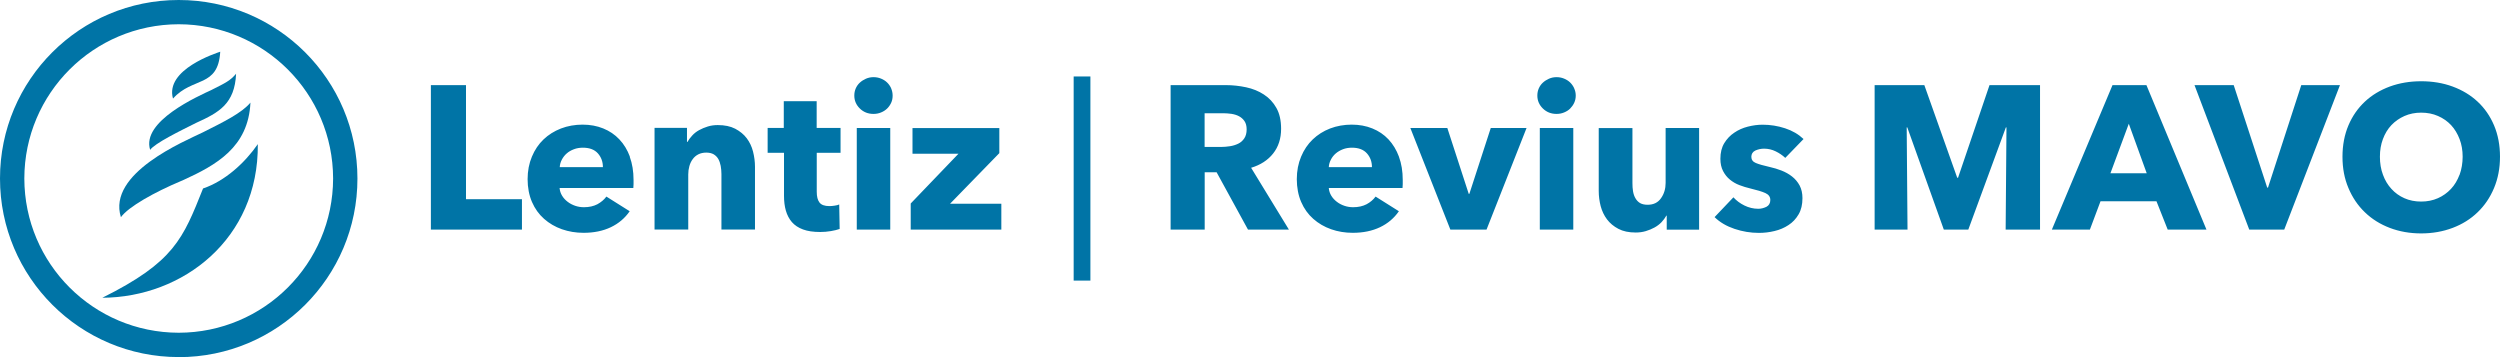 <svg xmlns="http://www.w3.org/2000/svg" width="336" height="48" viewBox="0 0 336 48">
    <path d="M330.56,23.49c-.28.74-.66,1.38-1.15,1.9-.5.53-1.08.95-1.76,1.25-.68.3-1.43.45-2.25.45s-1.58-.15-2.25-.45c-.68-.3-1.26-.72-1.74-1.25-.49-.53-.87-1.16-1.14-1.9-.28-.74-.41-1.55-.41-2.43s.13-1.63.4-2.36c.27-.73.65-1.36,1.14-1.88.5-.52,1.08-.93,1.76-1.23.68-.3,1.43-.45,2.25-.45s1.58.15,2.26.45c.69.3,1.27.71,1.76,1.23.48.52.86,1.15,1.14,1.88.28.73.41,1.52.41,2.36s-.14,1.69-.41,2.43M335.2,16.85c-.53-1.25-1.27-2.32-2.21-3.19-.94-.88-2.06-1.55-3.36-2.03-1.3-.48-2.71-.71-4.23-.71s-2.92.24-4.21.71c-1.29.48-2.41,1.15-3.35,2.03-.94.88-1.68,1.94-2.21,3.19-.53,1.25-.8,2.66-.8,4.21s.26,2.94.8,4.21c.53,1.27,1.27,2.36,2.21,3.26.94.91,2.06,1.61,3.35,2.1,1.29.49,2.69.74,4.21.74s2.93-.25,4.23-.74c1.3-.49,2.42-1.19,3.36-2.1.94-.9,1.68-1.99,2.21-3.26.53-1.27.8-2.67.8-4.21s-.27-2.96-.8-4.21M314.48,11.44h-5.19l-4.47,13.77h-.11l-4.5-13.77h-5.27l7.36,19.42h4.7l7.49-19.42ZM288.53,23.29h-4.89l2.47-6.66,2.41,6.66ZM296.55,30.86l-8.07-19.42h-4.56l-8.15,19.42h5.11l1.43-3.81h7.52l1.51,3.81h5.22ZM274.18,30.86V11.44h-6.79l-4.23,12.45h-.11l-4.42-12.45h-6.68v19.42h4.42l-.11-13.74h.08l4.91,13.74h3.29l5.05-13.74h.08l-.11,13.74h4.61ZM242.39,18.68c-.68-.64-1.5-1.12-2.48-1.44s-1.98-.48-3.01-.48c-.66,0-1.32.09-1.99.26-.67.17-1.28.44-1.82.81-.55.36-1,.84-1.35,1.41-.35.58-.52,1.28-.52,2.1,0,.64.12,1.19.36,1.65.24.46.54.84.92,1.15.38.31.8.56,1.28.74.48.18.95.33,1.43.44.93.22,1.62.43,2.06.63.44.2.66.51.66.93s-.18.74-.53.92c-.36.17-.72.26-1.08.26-.66,0-1.28-.15-1.87-.44-.59-.29-1.08-.66-1.48-1.1l-2.53,2.66c.71.7,1.61,1.22,2.68,1.58,1.07.36,2.16.54,3.28.54.7,0,1.39-.08,2.09-.25.69-.16,1.32-.43,1.88-.8.56-.36,1.01-.84,1.36-1.44.35-.59.52-1.32.52-2.18,0-.66-.13-1.22-.38-1.7-.26-.48-.6-.88-1.02-1.21-.42-.33-.89-.59-1.42-.8-.52-.2-1.04-.36-1.55-.47-.88-.2-1.52-.38-1.91-.55-.39-.16-.59-.44-.59-.82s.18-.68.54-.85c.36-.16.74-.25,1.17-.25.55,0,1.07.12,1.56.36.49.24.92.53,1.29.88l2.47-2.55ZM228.36,30.86v-13.66h-4.5v7.38c0,.78-.2,1.47-.62,2.06-.41.59-1.01.88-1.8.88-.42,0-.76-.08-1.02-.23-.26-.16-.46-.37-.62-.65-.16-.27-.26-.58-.32-.93-.06-.35-.08-.71-.08-1.1v-7.4h-4.53v8.45c0,.7.09,1.38.26,2.04.18.67.46,1.26.85,1.78.39.52.91.95,1.54,1.28.63.33,1.4.49,2.32.49.48,0,.93-.06,1.36-.19.43-.13.82-.29,1.18-.49.36-.2.67-.44.93-.71.26-.28.48-.57.65-.88h.05v1.89h4.34ZM211.45,17.2h-4.5v13.66h4.5v-13.66ZM211.57,11.86c-.14-.3-.32-.56-.55-.78-.23-.22-.5-.39-.82-.52s-.65-.19-1-.19c-.37,0-.7.07-1.02.21-.31.14-.58.31-.82.53-.24.22-.42.48-.55.78-.13.3-.19.62-.19.95,0,.68.25,1.26.74,1.74.5.49,1.11.73,1.84.73.35,0,.68-.06,1-.19.32-.13.6-.3.82-.52s.41-.48.55-.78c.14-.3.21-.62.21-.97s-.07-.67-.21-.97M205.16,17.2h-4.8l-2.88,8.86h-.08l-2.88-8.86h-4.97l5.38,13.66h4.86l5.38-13.66ZM188.02,21.06c-.34-.91-.81-1.69-1.41-2.33-.6-.64-1.33-1.13-2.17-1.47-.84-.34-1.77-.51-2.77-.51s-2.01.17-2.91.52c-.9.35-1.67.84-2.33,1.47-.66.63-1.18,1.4-1.56,2.31-.38.9-.58,1.92-.58,3.03s.2,2.18.59,3.07c.39.9.93,1.65,1.62,2.26.69.61,1.49,1.08,2.4,1.4.91.32,1.88.48,2.91.48,1.39,0,2.61-.25,3.66-.75,1.05-.5,1.9-1.22,2.54-2.15l-3.13-1.97c-.31.42-.71.76-1.21,1.03-.5.26-1.1.4-1.81.4-.4,0-.79-.06-1.17-.19-.38-.13-.71-.3-1.02-.54-.3-.23-.55-.5-.74-.81-.19-.31-.31-.66-.34-1.04h9.91c.02-.16.03-.34.03-.52v-.55c0-1.17-.17-2.21-.51-3.13M178.59,22.46c.02-.35.11-.68.28-1,.16-.32.38-.6.66-.84.28-.24.6-.42.96-.56.36-.14.77-.21,1.21-.21.9,0,1.57.26,2.02.77.45.51.67,1.13.67,1.84h-5.79ZM167.23,18.6c-.21.31-.48.55-.81.71-.33.16-.7.28-1.1.34-.41.06-.8.1-1.19.1h-2.23v-4.53h2.51c.35,0,.71.03,1.09.08.38.06.72.16,1.02.32s.55.38.74.66c.19.28.29.65.29,1.11,0,.49-.11.9-.32,1.21M173.23,30.86l-5.08-8.31c1.26-.38,2.25-1.02,2.96-1.92.71-.9,1.07-2,1.07-3.32,0-1.12-.21-2.05-.63-2.8-.42-.75-.98-1.35-1.69-1.81-.7-.46-1.5-.78-2.39-.97-.89-.19-1.8-.29-2.73-.29h-7.41v19.42h4.58v-7.71h1.6l4.22,7.71h5.49ZM144.3,37.71h2.25V10.28h-2.25v27.43ZM134.58,30.86v-3.48h-6.89l6.62-6.8v-3.37h-11.67v3.45h6.18l-6.42,6.69v3.51h12.19ZM119.65,17.2h-4.5v13.66h4.5v-13.66ZM119.77,11.86c-.14-.3-.32-.56-.55-.78-.23-.22-.5-.39-.82-.52-.32-.13-.66-.19-1-.19-.36,0-.7.07-1.02.21-.31.14-.58.31-.82.53-.24.22-.42.48-.55.78-.13.3-.19.62-.19.95,0,.68.25,1.26.74,1.74.5.49,1.11.73,1.84.73.35,0,.68-.06,1-.19.32-.13.59-.3.82-.52.23-.22.41-.48.55-.78.14-.3.2-.62.2-.97s-.07-.67-.2-.97M112.97,20.54v-3.35h-3.21v-3.59h-4.42v3.59h-2.17v3.35h2.2v5.78c0,.73.08,1.4.25,1.99.17.59.44,1.11.81,1.54.38.43.87.76,1.5.99.62.23,1.39.34,2.31.34.48,0,.95-.04,1.43-.12.48-.08.87-.18,1.18-.29l-.06-3.29c-.16.07-.37.13-.62.16-.25.04-.48.06-.7.06-.64,0-1.08-.16-1.33-.48-.25-.32-.37-.8-.37-1.45v-5.23h3.21ZM101.47,30.86v-8.45c0-.68-.09-1.35-.26-2.03-.17-.68-.46-1.28-.85-1.8-.39-.52-.91-.94-1.55-1.28-.64-.33-1.42-.49-2.34-.49-.48,0-.92.06-1.34.19-.42.13-.81.29-1.17.49-.36.2-.67.44-.93.73-.26.28-.48.57-.64.86h-.06v-1.89h-4.36v13.66h4.53v-7.41c0-.38.05-.75.15-1.11.1-.36.25-.67.45-.94.2-.28.45-.49.76-.65.3-.15.66-.23,1.06-.23s.74.08,1,.23c.26.16.47.37.62.63.15.27.25.57.32.92.06.35.1.71.1,1.1v7.46h4.53ZM84.66,21.06c-.34-.91-.81-1.69-1.42-2.33-.6-.64-1.33-1.13-2.17-1.47-.84-.34-1.77-.51-2.77-.51s-2.01.17-2.91.52c-.9.35-1.68.84-2.34,1.47-.66.63-1.18,1.4-1.56,2.31-.38.9-.58,1.92-.58,3.03s.2,2.18.59,3.07c.39.9.93,1.65,1.62,2.26.69.61,1.49,1.08,2.4,1.4.92.32,1.88.48,2.91.48,1.39,0,2.61-.25,3.66-.75s1.9-1.22,2.54-2.15l-3.13-1.97c-.31.42-.72.76-1.21,1.03-.5.26-1.1.4-1.81.4-.4,0-.79-.06-1.17-.19-.37-.13-.71-.3-1.02-.54-.3-.23-.55-.5-.74-.81s-.31-.66-.34-1.04h9.91c.02-.16.03-.34.03-.52v-.55c0-1.17-.17-2.21-.51-3.13M75.23,22.46c.02-.35.11-.68.28-1s.38-.6.66-.84c.27-.24.59-.42.96-.56.36-.14.77-.21,1.21-.21.9,0,1.57.26,2.02.77.45.51.67,1.13.67,1.84h-5.79ZM70.15,30.86v-4.09h-7.52v-15.33h-4.72v19.42h12.24Z" fill="#0074a6"/>
    <path d="M24.02,46.36v-1.64c11.46-.02,20.73-9.28,20.75-20.73-.02-11.45-9.29-20.71-20.75-20.73-11.46.02-20.73,9.28-20.75,20.73.02,11.45,9.29,20.71,20.75,20.73v3.27c-13.27,0-24.02-10.74-24.02-24S10.75,0,24.02,0s24.02,10.74,24.02,24-10.75,24-24.02,24v-1.64Z" fill="#0074a6"/>
    <path d="M33.66,13.79c-1.16,1.4-3.65,2.62-6.4,4h0c-2.43,1.19-12.87,5.48-11.01,11.4,1.02-1.41,4.51-3.36,8.08-4.86,0,0,0,0,0,0-.01,0-.01,0-.02.01.05-.02.09-.04.14-.06.04-.01.07-.03.1-.04,0,0,.01,0,.02-.01,4.48-2.04,8.81-4.43,9.09-10.44" fill="#0074a6"/>
    <path d="M27.29,25.33c-2.7,6.76-3.87,9.88-13.54,14.69,10.84-.06,21.02-7.9,20.9-20.65-1.74,2.52-4.41,4.96-7.36,5.96" fill="#0074a6"/>
    <path d="M29.6,6.95c-.29,4.88-3.7,3.33-6.35,6.3-1.11-3.92,5.85-6.12,6.35-6.3" fill="#0074a6"/>
    <path d="M28.51,12.05c-1.9.89-9.54,4.25-8.33,8.09.64-.89,3.94-2.51,6.23-3.65,3.02-1.37,5.14-2.53,5.32-6.58-.77.92-1.43,1.24-3.23,2.14" fill="#0074a6"/>
</svg>